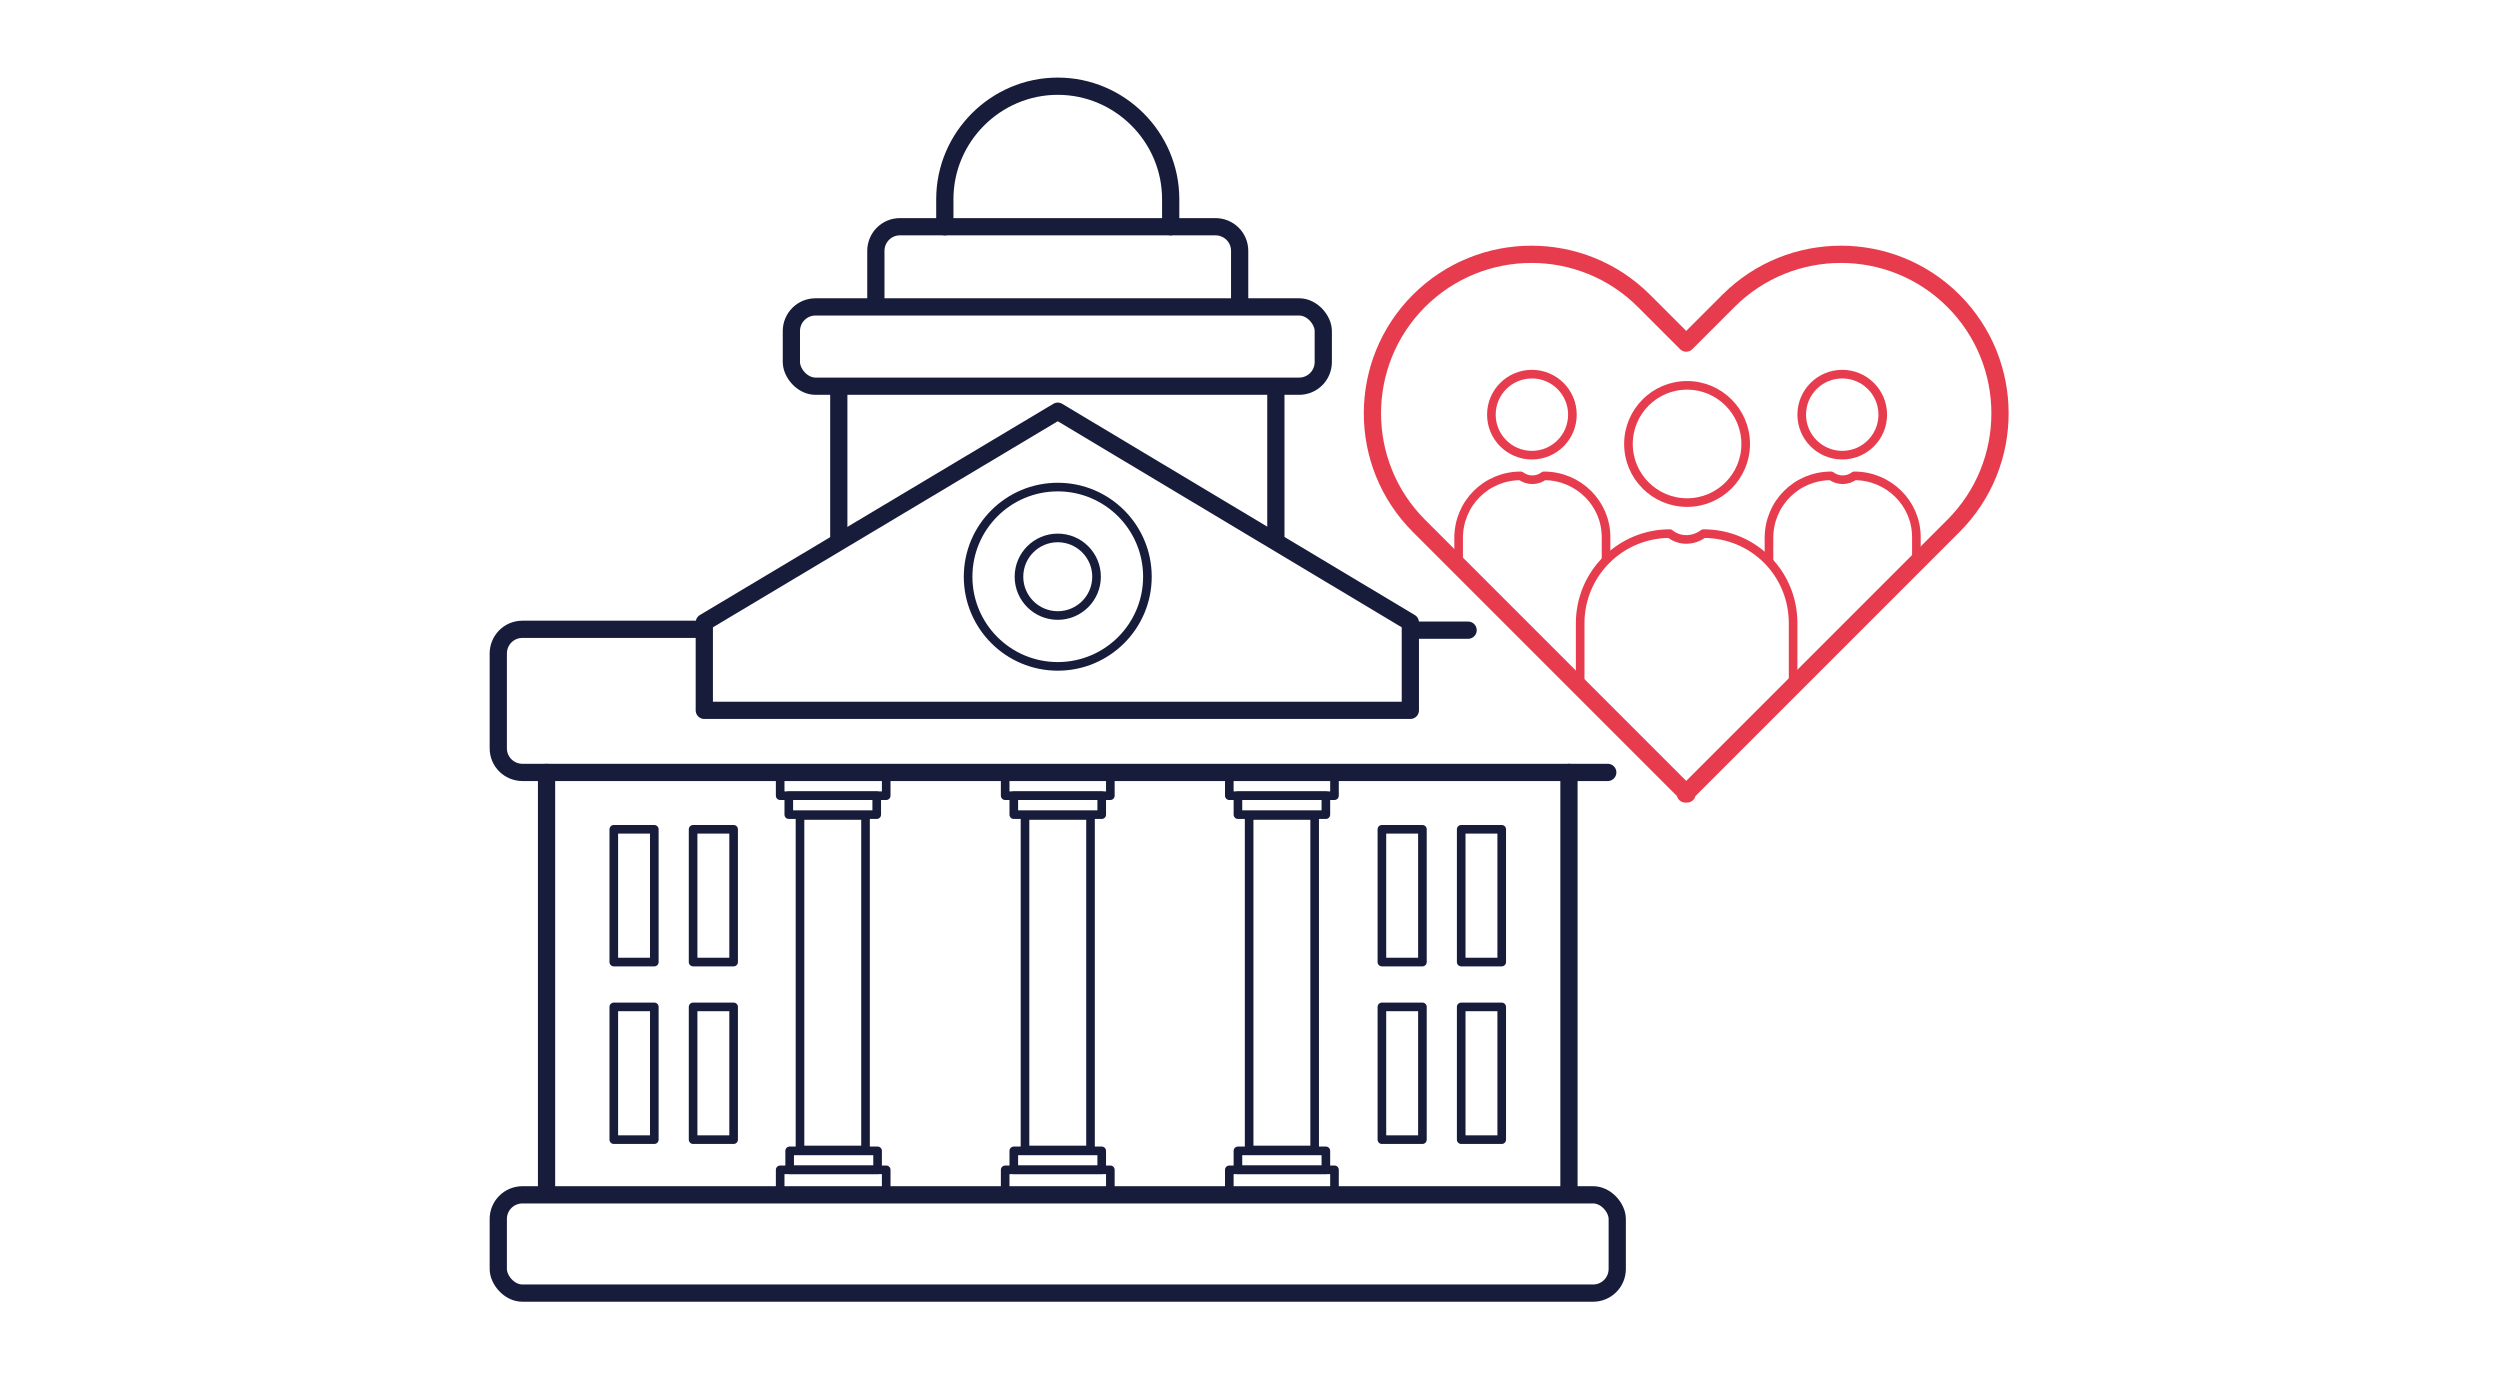 <?xml version="1.0" encoding="UTF-8"?>
<svg id="icons" xmlns="http://www.w3.org/2000/svg" width="290" height="160" version="1.1" viewBox="0 0 290 160">
  <!-- Generator: Adobe Illustrator 29.6.0, SVG Export Plug-In . SVG Version: 2.1.1 Build 207)  -->
  <defs>
    <style>
      .st0, .st1 {
        stroke-width: 2px;
      }

      .st0, .st1, .st2, .st3 {
        fill: none;
        stroke-linecap: round;
        stroke-linejoin: round;
      }

      .st0, .st2 {
        stroke: #e73c4e;
      }

      .st1, .st3 {
        stroke: #171c3a;
      }
    </style>
  </defs>
  <g>
    <path class="st1" d="M186.5,89.6H60.6c-1.5,0-2.8-1.2-2.8-2.8v-11c0-1.5,1.2-2.8,2.8-2.8h20.6"/>
    <line class="st1" x1="164.2" y1="73.1" x2="170.3" y2="73.1"/>
    <rect class="st1" x="57.8" y="138.6" width="129.8" height="11.4" rx="2.8" ry="2.8"/>
    <rect class="st1" x="91.8" y="35.6" width="61.7" height="9.2" rx="2.8" ry="2.8"/>
    <path class="st1" d="M101.6,35.3v-6.2c0-1.5,1.2-2.8,2.8-2.8h36.6c1.5,0,2.8,1.2,2.8,2.8v6.2"/>
    <g>
      <line class="st1" x1="63.4" y1="89.6" x2="63.4" y2="138.5"/>
      <line class="st1" x1="182" y1="89.6" x2="182" y2="138.5"/>
    </g>
    <line class="st1" x1="148" y1="45.1" x2="148" y2="62.2"/>
    <line class="st1" x1="97.3" y1="62.2" x2="97.3" y2="45.1"/>
    <path class="st1" d="M109.6,26.3v-3.2c0-7.2,5.9-13.1,13.1-13.1h0c7.2,0,13.1,5.9,13.1,13.1v3.2"/>
    <g>
      <rect class="st3" x="71.2" y="96.2" width="4.7" height="15.4"/>
      <rect class="st3" x="80.4" y="96.2" width="4.7" height="15.4"/>
      <rect class="st3" x="71.2" y="116.8" width="4.7" height="15.4"/>
      <rect class="st3" x="80.4" y="116.8" width="4.7" height="15.4"/>
    </g>
    <g>
      <rect class="st3" x="160.3" y="96.2" width="4.7" height="15.4"/>
      <rect class="st3" x="169.5" y="96.2" width="4.7" height="15.4"/>
      <rect class="st3" x="160.3" y="116.8" width="4.7" height="15.4"/>
      <rect class="st3" x="169.5" y="116.8" width="4.7" height="15.4"/>
    </g>
    <circle class="st3" cx="122.7" cy="66.9" r="10.4"/>
    <circle class="st3" cx="122.7" cy="66.9" r="4.5"/>
    <g>
      <rect class="st3" x="118.9" y="94.6" width="7.6" height="38.8"/>
      <rect class="st3" x="117.6" y="133.5" width="10.2" height="2.2"/>
      <polyline class="st3" points="116.6 138 116.6 135.7 128.8 135.7 128.8 138"/>
      <rect class="st3" x="117.6" y="92.3" width="10.2" height="2.2" transform="translate(245.4 186.8) rotate(180)"/>
      <polyline class="st3" points="128.8 90.2 128.8 92.3 116.6 92.3 116.6 90.2"/>
    </g>
    <g>
      <rect class="st3" x="92.8" y="94.6" width="7.6" height="38.8"/>
      <rect class="st3" x="91.6" y="133.5" width="10.2" height="2.2"/>
      <polyline class="st3" points="90.5 138 90.5 135.7 102.8 135.7 102.8 138"/>
      <rect class="st3" x="91.6" y="92.3" width="10.2" height="2.2" transform="translate(193.3 186.8) rotate(180)"/>
      <polyline class="st3" points="102.8 90.2 102.8 92.3 90.5 92.3 90.5 90.2"/>
    </g>
    <g>
      <rect class="st3" x="144.9" y="94.6" width="7.6" height="38.8"/>
      <rect class="st3" x="143.6" y="133.5" width="10.2" height="2.2"/>
      <polyline class="st3" points="142.6 138 142.6 135.7 154.8 135.7 154.8 138"/>
      <rect class="st3" x="143.6" y="92.3" width="10.2" height="2.2" transform="translate(297.4 186.8) rotate(180)"/>
      <polyline class="st3" points="154.8 90.2 154.8 92.3 142.6 92.3 142.6 90.2"/>
    </g>
    <polygon class="st1" points="122.7 47.7 81.7 72.2 81.7 82.4 163.6 82.4 163.6 72.2 122.7 47.7"/>
  </g>
  <g>
    <g>
      <g>
        <g>
          <circle class="st2" cx="177.7" cy="48.1" r="4.7"/>
          <path class="st2" d="M169.2,65.5v-3.1c0-4,3.2-7.2,7.2-7.2h0c.8.6,1.9.6,2.7,0h0c4,0,7.2,3.2,7.2,7.1v2.6"/>
        </g>
        <g>
          <circle class="st2" cx="213.7" cy="48.1" r="4.7"/>
          <path class="st2" d="M205.2,65v-2.6c0-4,3.2-7.2,7.2-7.2h0c.8.6,1.9.6,2.7,0h0c4,0,7.2,3.2,7.2,7.1v3.1"/>
        </g>
      </g>
      <g>
        <circle class="st2" cx="195.7" cy="51.5" r="6.8"/>
        <path class="st2" d="M183.3,79.6v-7.3c0-5.8,4.7-10.4,10.4-10.4h0c1.1.9,2.7.9,3.9,0h0c5.8,0,10.4,4.6,10.4,10.4v7.3"/>
      </g>
    </g>
    <path class="st0" d="M195.7,92.1l-31.1-31.1c-7.2-7.2-7.2-18.9,0-26.1s18.9-7.2,26.1,0l4.9,4.9,4.9-4.9c7.2-7.2,18.9-7.2,26.1,0s7.2,18.9,0,26.1l-31.1,31.1Z"/>
  </g>
</svg>
